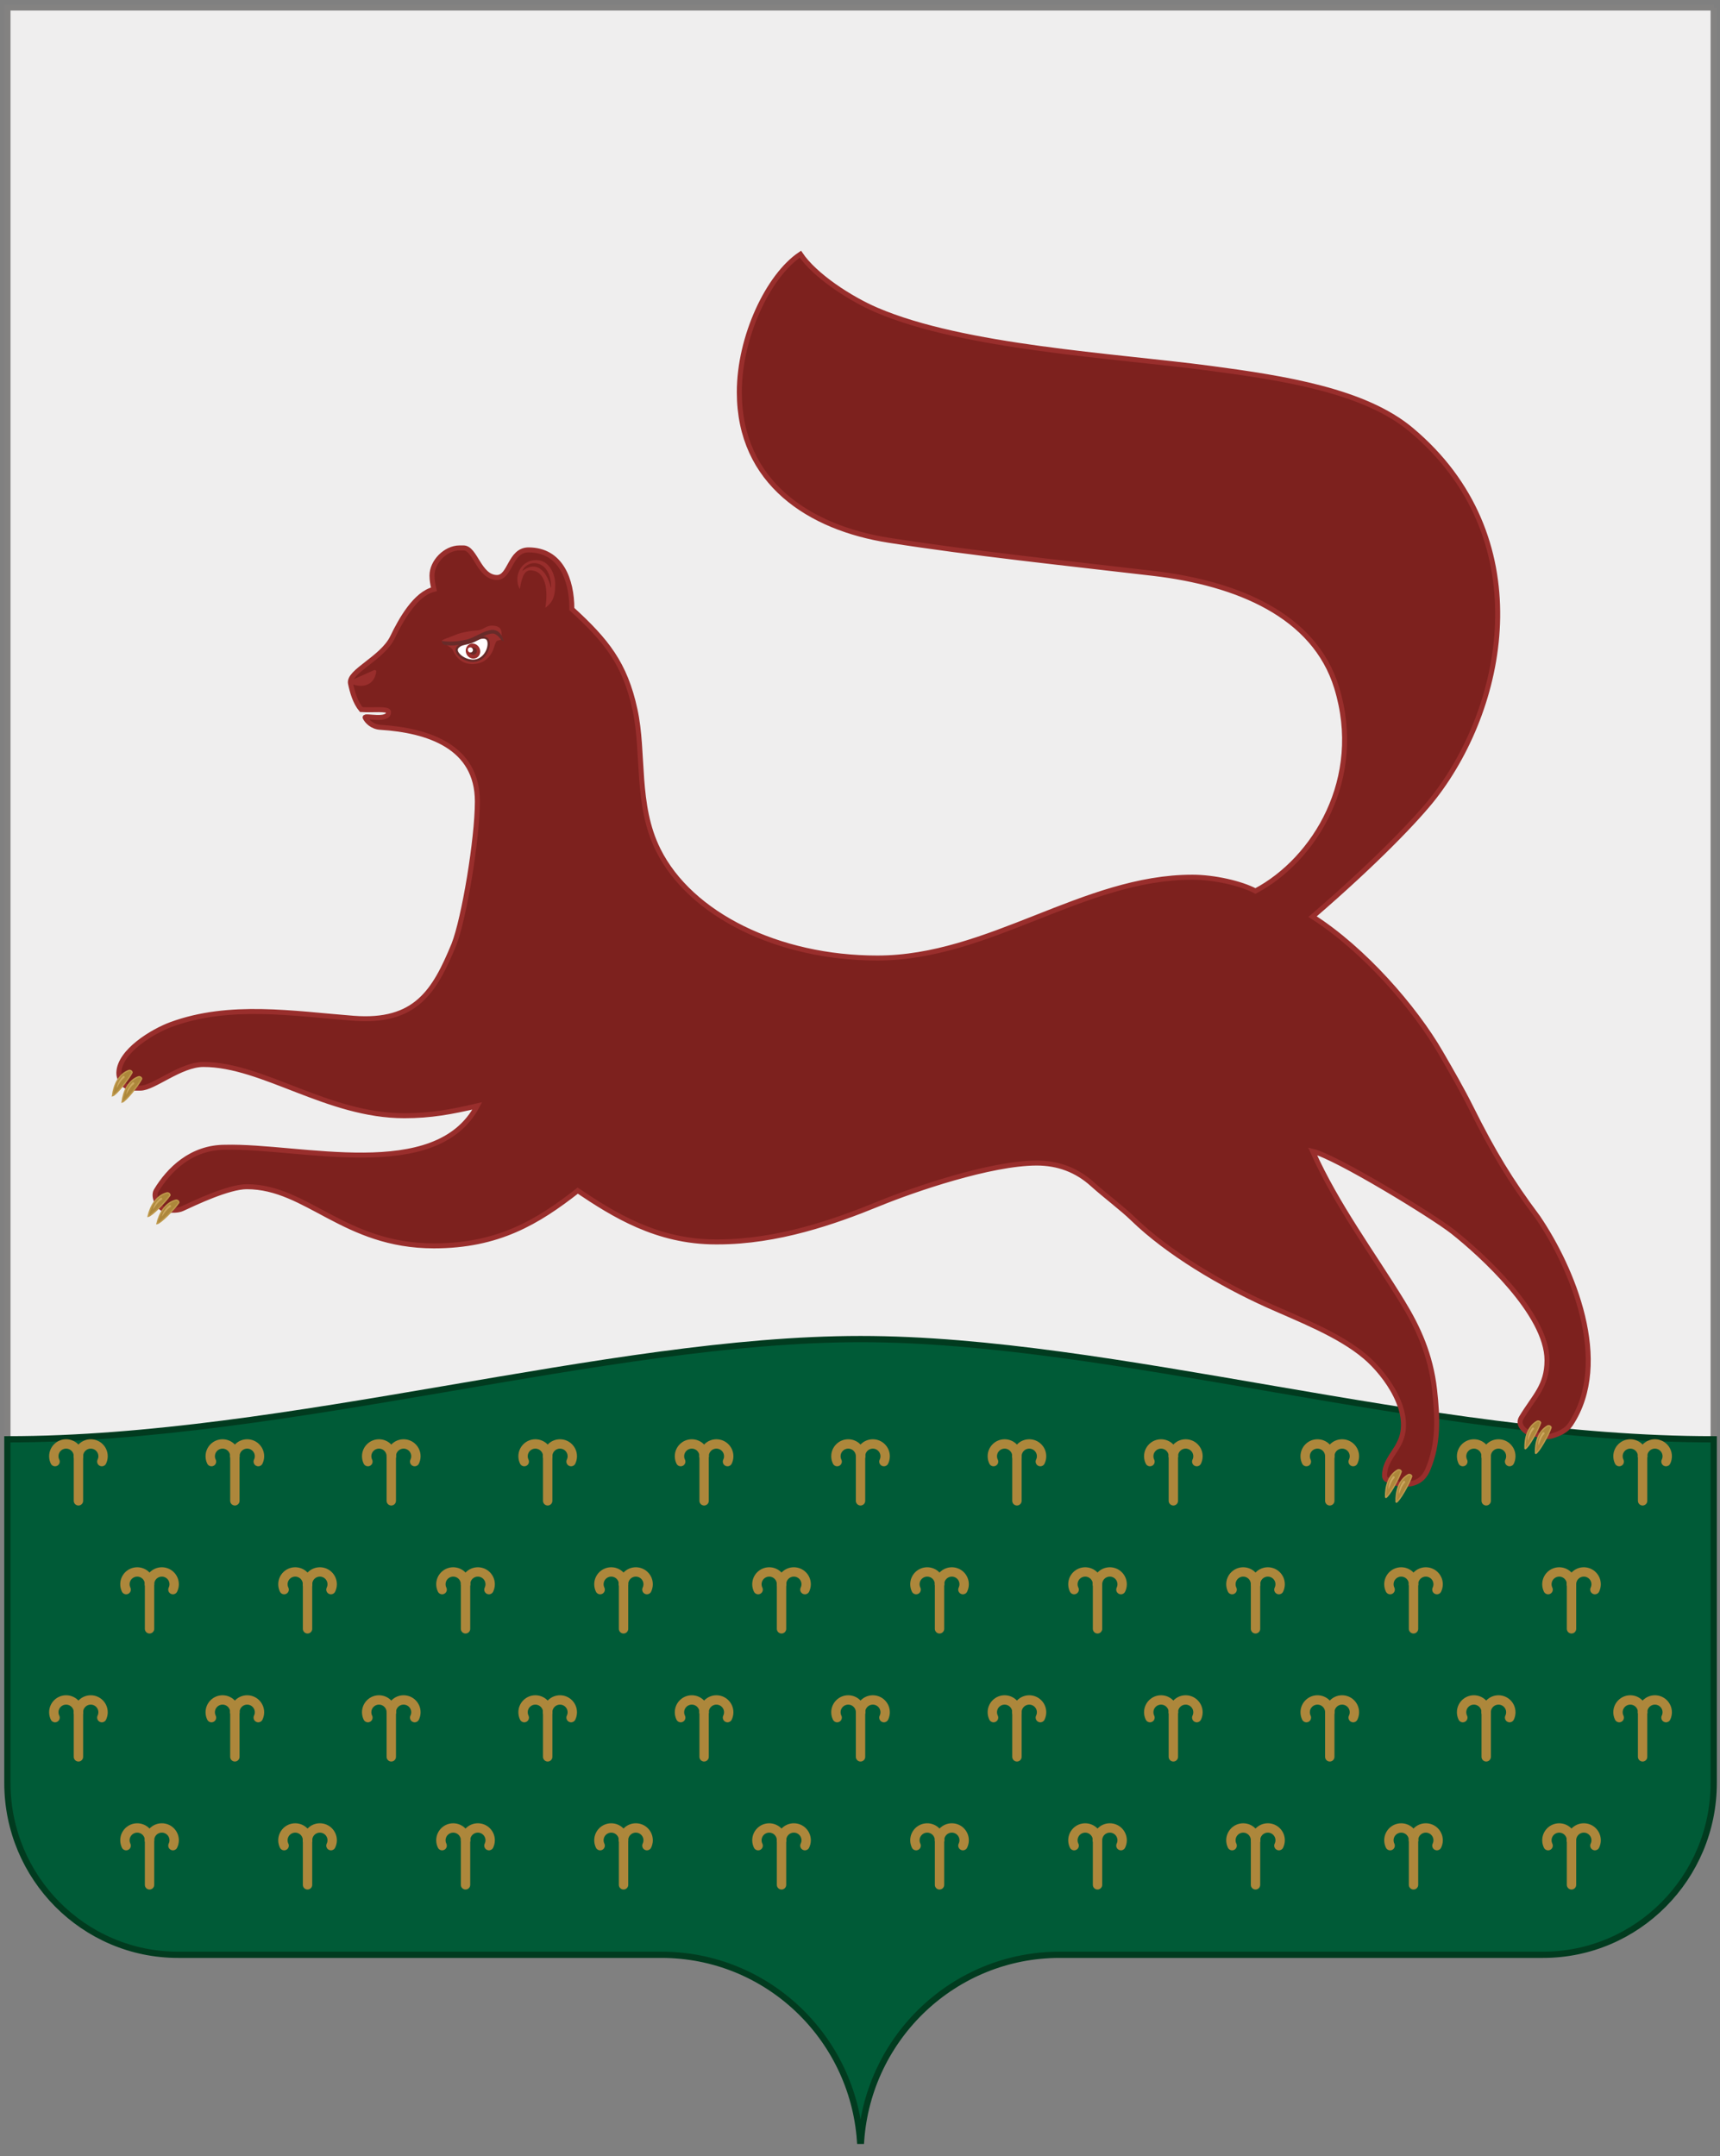 <?xml version="1.0" encoding="UTF-8"?> <!-- Creator: CorelDRAW --> <svg xmlns="http://www.w3.org/2000/svg" xmlns:xlink="http://www.w3.org/1999/xlink" xmlns:dc="http://purl.org/dc/elements/1.1/" xmlns:cc="http://creativecommons.org/ns#" xmlns:rdf="http://www.w3.org/1999/02/22-rdf-syntax-ns#" xmlns:svg="http://www.w3.org/2000/svg" xmlns:sodipodi="http://sodipodi.sourceforge.net/DTD/sodipodi-0.dtd" xmlns:inkscape="http://www.inkscape.org/namespaces/inkscape" xml:space="preserve" width="97.138mm" height="121.742mm" style="shape-rendering:geometricPrecision; text-rendering:geometricPrecision; image-rendering:optimizeQuality; fill-rule:evenodd; clip-rule:evenodd" viewBox="0 0 97.138 121.742" sodipodi:version="0.32" sodipodi:docbase="C:\Documents and Settings\Josh Baumgartner\My Documents\My Pictures\Symbols" inkscape:output_extension="org.inkscape.output.svg.inkscape" inkscape:version="0.48+devel r9718" sodipodi:docname="Coat of Arms of Edward IV of England (1461-1483).svg" inkscape:export-filename="/Users/Soda/Desktop/UK of the GB and NI.png" inkscape:export-xdpi="143.23364" inkscape:export-ydpi="143.23364"><rect x="0" y="0" width="97.138" height="121.742" fill="#808080" stroke="none"/> <defs> <style type="text/css"> <![CDATA[ .str5 {stroke:#BF994C;stroke-width:0.076} .str4 {stroke:#992E2C;stroke-width:0.176;stroke-linecap:round;stroke-linejoin:round} .str3 {stroke:#992E2C;stroke-width:0.282} .str0 {stroke:#838281;stroke-width:0.353} .str1 {stroke:#013B1F;stroke-width:0.353} .str2 {stroke:#AD873B;stroke-width:0.529;stroke-linecap:round;stroke-linejoin:round} .fil2 {fill:none} .fil3 {fill:#AD873B} .fil8 {fill:#CCA75E} .fil6 {fill:white} .fil1 {fill:#005B37} .fil7 {fill:#682B29} .fil4 {fill:#7D211E} .fil5 {fill:#992E2C} .fil0 {fill:#EFEEEE} ]]> </style> </defs> <g id="Layer_x0020_1">  <path class="fil0 str0" d="M96.783 0.419l0 100.252c0,5.351 -4.322,9.702 -9.636,9.702l-27.304 0c-5.938,0 -10.801,4.634 -11.214,10.506l-0.057 0c-0.414,-5.872 -5.277,-10.506 -11.214,-10.506l-27.304 0c-5.315,0 -9.637,-4.351 -9.637,-9.702l0 -100.252 96.368 0z"></path> <path class="fil1 str1" d="M48.599 75.608c14.323,0 31.989,5.659 48.184,5.659l0 19.404c0,5.351 -4.322,9.702 -9.636,9.702l-27.304 0c-5.938,0 -10.801,4.634 -11.214,10.506l-0.057 0c-0.414,-5.872 -5.277,-10.506 -11.215,-10.506l-27.304 0c-5.315,0 -9.636,-4.351 -9.636,-9.702l0 -19.404c15.806,0 33.861,-5.659 48.184,-5.659z"></path> <g id="_129430344"> <path id="_132058496" class="fil2 str2" d="M9.766 89.754c0.044,-0.092 0.07,-0.195 0.07,-0.303 0,-0.384 -0.311,-0.695 -0.696,-0.695 -0.384,0 -0.695,0.311 -0.695,0.695"></path> <polygon id="_130237632" class="fil3 str2" points="8.445,89.451 8.445,91.105 8.445,91.968 "></polygon> <path id="_128738608" class="fil2 str2" d="M8.445 89.451c0,-0.384 -0.311,-0.695 -0.695,-0.695 -0.384,0 -0.695,0.311 -0.695,0.695 0,0.108 0.025,0.211 0.069,0.303"></path> <path id="_112166592" class="fil2 str2" d="M18.69 89.754c0.044,-0.092 0.07,-0.195 0.07,-0.303 0,-0.384 -0.311,-0.695 -0.695,-0.695 -0.384,0 -0.696,0.311 -0.696,0.695"></path> <polygon id="_131629408" class="fil3 str2" points="17.368,89.451 17.368,91.105 17.368,91.968 "></polygon> <path id="_131644640" class="fil2 str2" d="M17.368 89.451c0,-0.384 -0.311,-0.695 -0.695,-0.695 -0.384,0 -0.695,0.311 -0.695,0.695 0,0.108 0.025,0.211 0.069,0.303"></path> <path id="_113595912" class="fil2 str2" d="M27.613 89.754c0.044,-0.092 0.069,-0.195 0.069,-0.303 0,-0.384 -0.311,-0.695 -0.695,-0.695 -0.384,0 -0.695,0.311 -0.695,0.695"></path> <polygon id="_128948448" class="fil3 str2" points="26.291,89.451 26.291,91.105 26.291,91.968 "></polygon> <path id="_112783336" class="fil2 str2" d="M26.291 89.451c0,-0.384 -0.311,-0.695 -0.696,-0.695 -0.384,0 -0.695,0.311 -0.695,0.695 0,0.108 0.025,0.211 0.07,0.303"></path> <path id="_112125904" class="fil2 str2" d="M36.535 89.754c0.044,-0.092 0.069,-0.195 0.069,-0.303 0,-0.384 -0.311,-0.695 -0.695,-0.695 -0.384,0 -0.695,0.311 -0.695,0.695"></path> <polygon id="_113596680" class="fil3 str2" points="35.215,89.451 35.215,91.105 35.215,91.968 "></polygon> <path id="_120125608" class="fil2 str2" d="M35.215 89.451c0,-0.384 -0.311,-0.695 -0.695,-0.695 -0.384,0 -0.696,0.311 -0.696,0.695 0,0.108 0.025,0.211 0.07,0.303"></path> <path id="_113593848" class="fil2 str2" d="M45.458 89.754c0.044,-0.092 0.07,-0.195 0.07,-0.303 0,-0.384 -0.311,-0.695 -0.695,-0.695 -0.384,0 -0.695,0.311 -0.695,0.695"></path> <polygon id="_112861136" class="fil3 str2" points="44.137,89.451 44.137,91.105 44.137,91.968 "></polygon> <path id="_132057896" class="fil2 str2" d="M44.137 89.451c0,-0.384 -0.311,-0.695 -0.695,-0.695 -0.384,0 -0.695,0.311 -0.695,0.695 0,0.108 0.025,0.211 0.07,0.303"></path> <path id="_131566848" class="fil2 str2" d="M54.381 89.754c0.044,-0.092 0.07,-0.195 0.07,-0.303 0,-0.384 -0.311,-0.695 -0.695,-0.695 -0.384,0 -0.695,0.311 -0.695,0.695"></path> <polygon id="_132142600" class="fil3 str2" points="53.06,89.451 53.06,91.105 53.06,91.968 "></polygon> <path id="_131328088" class="fil2 str2" d="M53.06 89.451c0,-0.384 -0.311,-0.695 -0.695,-0.695 -0.384,0 -0.695,0.311 -0.695,0.695 0,0.108 0.025,0.211 0.069,0.303"></path> <path id="_130361808" class="fil2 str2" d="M63.304 89.754c0.044,-0.092 0.069,-0.195 0.069,-0.303 0,-0.384 -0.311,-0.695 -0.695,-0.695 -0.384,0 -0.695,0.311 -0.695,0.695"></path> <polygon id="_112801616" class="fil3 str2" points="61.983,89.451 61.983,91.105 61.983,91.968 "></polygon> <path id="_131012248" class="fil2 str2" d="M61.983 89.451c0,-0.384 -0.311,-0.695 -0.695,-0.695 -0.384,0 -0.695,0.311 -0.695,0.695 0,0.108 0.025,0.211 0.07,0.303"></path> <path id="_131925936" class="fil2 str2" d="M72.227 89.754c0.044,-0.092 0.07,-0.195 0.07,-0.303 0,-0.384 -0.311,-0.695 -0.695,-0.695 -0.384,0 -0.695,0.311 -0.695,0.695"></path> <polygon id="_132214800" class="fil3 str2" points="70.906,89.451 70.906,91.105 70.906,91.968 "></polygon> <path id="_111989696" class="fil2 str2" d="M70.906 89.451c0,-0.384 -0.311,-0.695 -0.695,-0.695 -0.384,0 -0.695,0.311 -0.695,0.695 0,0.108 0.025,0.211 0.069,0.303"></path> <path id="_132005864" class="fil2 str2" d="M81.15 89.754c0.044,-0.092 0.069,-0.195 0.069,-0.303 0,-0.384 -0.311,-0.695 -0.695,-0.695 -0.384,0 -0.695,0.311 -0.695,0.695"></path> <polygon id="_131557864" class="fil3 str2" points="79.829,89.451 79.829,91.105 79.829,91.968 "></polygon> <path id="_41131992" class="fil2 str2" d="M79.829 89.451c0,-0.384 -0.311,-0.695 -0.695,-0.695 -0.384,0 -0.695,0.311 -0.695,0.695 0,0.108 0.025,0.211 0.07,0.303"></path> <path id="_39992680" class="fil2 str2" d="M90.073 89.754c0.044,-0.092 0.069,-0.195 0.069,-0.303 0,-0.384 -0.311,-0.695 -0.695,-0.695 -0.384,0 -0.695,0.311 -0.695,0.695"></path> <polygon id="_112603696" class="fil3 str2" points="88.752,89.451 88.752,91.105 88.752,91.968 "></polygon> <path id="_128847832" class="fil2 str2" d="M88.752 89.451c0,-0.384 -0.311,-0.695 -0.695,-0.695 -0.384,0 -0.695,0.311 -0.695,0.695 0,0.108 0.025,0.211 0.069,0.303"></path> <path id="_41313896" class="fil2 str2" d="M9.766 104.209c0.044,-0.092 0.07,-0.194 0.07,-0.303 0,-0.384 -0.311,-0.695 -0.696,-0.695 -0.384,0 -0.695,0.311 -0.695,0.695"></path> <polygon id="_130179624" class="fil3 str2" points="8.445,103.907 8.445,105.56 8.445,106.423 "></polygon> <path id="_41401768" class="fil2 str2" d="M8.445 103.907c0,-0.384 -0.311,-0.695 -0.695,-0.695 -0.384,0 -0.695,0.311 -0.695,0.695 0,0.108 0.025,0.211 0.069,0.303"></path> <path id="_132161336" class="fil2 str2" d="M18.69 104.209c0.044,-0.092 0.07,-0.194 0.07,-0.303 0,-0.384 -0.311,-0.695 -0.695,-0.695 -0.384,0 -0.696,0.311 -0.696,0.695"></path> <polygon id="_112957104" class="fil3 str2" points="17.368,103.907 17.368,105.56 17.368,106.423 "></polygon> <path id="_125773272" class="fil2 str2" d="M17.368 103.907c0,-0.384 -0.311,-0.695 -0.695,-0.695 -0.384,0 -0.695,0.311 -0.695,0.695 0,0.108 0.025,0.211 0.069,0.303"></path> <path id="_131176560" class="fil2 str2" d="M27.613 104.209c0.044,-0.092 0.069,-0.194 0.069,-0.303 0,-0.384 -0.311,-0.695 -0.695,-0.695 -0.384,0 -0.695,0.311 -0.695,0.695"></path> <polygon id="_112938912" class="fil3 str2" points="26.291,103.907 26.291,105.56 26.291,106.423 "></polygon> <path id="_120539784" class="fil2 str2" d="M26.291 103.907c0,-0.384 -0.311,-0.695 -0.696,-0.695 -0.384,0 -0.695,0.311 -0.695,0.695 0,0.108 0.025,0.211 0.07,0.303"></path> <path id="_129374232" class="fil2 str2" d="M36.535 104.209c0.044,-0.092 0.069,-0.194 0.069,-0.303 0,-0.384 -0.311,-0.695 -0.695,-0.695 -0.384,0 -0.695,0.311 -0.695,0.695"></path> <polygon id="_111743984" class="fil3 str2" points="35.215,103.907 35.215,105.56 35.215,106.423 "></polygon> <path id="_131125224" class="fil2 str2" d="M35.215 103.907c0,-0.384 -0.311,-0.695 -0.695,-0.695 -0.384,0 -0.696,0.311 -0.696,0.695 0,0.108 0.025,0.211 0.07,0.303"></path> <path id="_41288896" class="fil2 str2" d="M45.458 104.209c0.044,-0.092 0.07,-0.194 0.07,-0.303 0,-0.384 -0.311,-0.695 -0.695,-0.695 -0.384,0 -0.695,0.311 -0.695,0.695"></path> <polygon id="_129669512" class="fil3 str2" points="44.137,103.907 44.137,105.56 44.137,106.423 "></polygon> <path id="_131998872" class="fil2 str2" d="M44.137 103.907c0,-0.384 -0.311,-0.695 -0.695,-0.695 -0.384,0 -0.695,0.311 -0.695,0.695 0,0.108 0.025,0.211 0.07,0.303"></path> <path id="_40354920" class="fil2 str2" d="M54.381 104.209c0.044,-0.092 0.07,-0.194 0.07,-0.303 0,-0.384 -0.311,-0.695 -0.695,-0.695 -0.384,0 -0.695,0.311 -0.695,0.695"></path> <polygon id="_112224136" class="fil3 str2" points="53.06,103.907 53.06,105.56 53.06,106.423 "></polygon> <path id="_131702656" class="fil2 str2" d="M53.06 103.907c0,-0.384 -0.311,-0.695 -0.695,-0.695 -0.384,0 -0.695,0.311 -0.695,0.695 0,0.108 0.025,0.211 0.069,0.303"></path> <path id="_112780120" class="fil2 str2" d="M63.304 104.209c0.044,-0.092 0.069,-0.194 0.069,-0.303 0,-0.384 -0.311,-0.695 -0.695,-0.695 -0.384,0 -0.695,0.311 -0.695,0.695"></path> <polygon id="_132203784" class="fil3 str2" points="61.983,103.907 61.983,105.56 61.983,106.423 "></polygon> <path id="_112926624" class="fil2 str2" d="M61.983 103.907c0,-0.384 -0.311,-0.695 -0.695,-0.695 -0.384,0 -0.695,0.311 -0.695,0.695 0,0.108 0.025,0.211 0.07,0.303"></path> <path id="_130485272" class="fil2 str2" d="M72.227 104.209c0.044,-0.092 0.07,-0.194 0.07,-0.303 0,-0.384 -0.311,-0.695 -0.695,-0.695 -0.384,0 -0.695,0.311 -0.695,0.695"></path> <polygon id="_131012816" class="fil3 str2" points="70.906,103.907 70.906,105.56 70.906,106.423 "></polygon> <path id="_112501480" class="fil2 str2" d="M70.906 103.907c0,-0.384 -0.311,-0.695 -0.695,-0.695 -0.384,0 -0.695,0.311 -0.695,0.695 0,0.108 0.025,0.211 0.069,0.303"></path> <path id="_129542288" class="fil2 str2" d="M81.15 104.209c0.044,-0.092 0.069,-0.194 0.069,-0.303 0,-0.384 -0.311,-0.695 -0.695,-0.695 -0.384,0 -0.695,0.311 -0.695,0.695"></path> <polygon id="_132230896" class="fil3 str2" points="79.829,103.907 79.829,105.56 79.829,106.423 "></polygon> <path id="_130181664" class="fil2 str2" d="M79.829 103.907c0,-0.384 -0.311,-0.695 -0.695,-0.695 -0.384,0 -0.695,0.311 -0.695,0.695 0,0.108 0.025,0.211 0.07,0.303"></path> <path id="_128932568" class="fil2 str2" d="M90.073 104.209c0.044,-0.092 0.069,-0.194 0.069,-0.303 0,-0.384 -0.311,-0.695 -0.695,-0.695 -0.384,0 -0.695,0.311 -0.695,0.695"></path> <polygon id="_113267048" class="fil3 str2" points="88.752,103.907 88.752,105.56 88.752,106.423 "></polygon> <path id="_129072984" class="fil2 str2" d="M88.752 103.907c0,-0.384 -0.311,-0.695 -0.695,-0.695 -0.384,0 -0.695,0.311 -0.695,0.695 0,0.108 0.025,0.211 0.069,0.303"></path> <path id="_112181608" class="fil2 str2" d="M5.751 82.527c0.044,-0.092 0.069,-0.195 0.069,-0.303 0,-0.384 -0.311,-0.695 -0.695,-0.695 -0.384,0 -0.695,0.311 -0.695,0.695"></path> <polygon id="_130527592" class="fil3 str2" points="4.43,82.224 4.43,83.878 4.43,84.74 "></polygon> <path id="_131097320" class="fil2 str2" d="M4.43 82.224c0,-0.384 -0.311,-0.695 -0.696,-0.695 -0.384,0 -0.695,0.311 -0.695,0.695 0,0.108 0.025,0.211 0.07,0.303"></path> <path id="_129215080" class="fil2 str2" d="M14.585 82.527c0.044,-0.092 0.07,-0.195 0.07,-0.303 0,-0.384 -0.311,-0.695 -0.695,-0.695 -0.384,0 -0.695,0.311 -0.695,0.695"></path> <polygon id="_113453352" class="fil3 str2" points="13.264,82.224 13.264,83.878 13.264,84.74 "></polygon> <path id="_129245976" class="fil2 str2" d="M13.264 82.224c0,-0.384 -0.311,-0.695 -0.695,-0.695 -0.384,0 -0.696,0.311 -0.696,0.695 0,0.108 0.025,0.211 0.07,0.303"></path> <path id="_131607032" class="fil2 str2" d="M23.419 82.527c0.044,-0.092 0.07,-0.195 0.07,-0.303 0,-0.384 -0.311,-0.695 -0.695,-0.695 -0.384,0 -0.695,0.311 -0.695,0.695"></path> <polygon id="_111966376" class="fil3 str2" points="22.098,82.224 22.098,83.878 22.098,84.74 "></polygon> <path id="_131076016" class="fil2 str2" d="M22.098 82.224c0,-0.384 -0.311,-0.695 -0.695,-0.695 -0.384,0 -0.695,0.311 -0.695,0.695 0,0.108 0.025,0.211 0.069,0.303"></path> <path id="_41267056" class="fil2 str2" d="M32.252 82.527c0.044,-0.092 0.069,-0.195 0.069,-0.303 0,-0.384 -0.311,-0.695 -0.695,-0.695 -0.384,0 -0.695,0.311 -0.695,0.695"></path> <polygon id="_130907152" class="fil3 str2" points="30.931,82.224 30.931,83.878 30.931,84.74 "></polygon> <path id="_121005792" class="fil2 str2" d="M30.931 82.224c0,-0.384 -0.311,-0.695 -0.696,-0.695 -0.384,0 -0.695,0.311 -0.695,0.695 0,0.108 0.025,0.211 0.069,0.303"></path> <path id="_112085632" class="fil2 str2" d="M41.086 82.527c0.044,-0.092 0.069,-0.195 0.069,-0.303 0,-0.384 -0.311,-0.695 -0.695,-0.695 -0.384,0 -0.695,0.311 -0.695,0.695"></path> <polygon id="_129611576" class="fil3 str2" points="39.765,82.224 39.765,83.878 39.765,84.74 "></polygon> <path id="_128118192" class="fil2 str2" d="M39.765 82.224c0,-0.384 -0.311,-0.695 -0.695,-0.695 -0.384,0 -0.696,0.311 -0.696,0.695 0,0.108 0.025,0.211 0.07,0.303"></path> <path id="_130392368" class="fil2 str2" d="M49.92 82.527c0.044,-0.092 0.069,-0.195 0.069,-0.303 0,-0.384 -0.311,-0.695 -0.695,-0.695 -0.384,0 -0.695,0.311 -0.695,0.695"></path> <polygon id="_129561464" class="fil3 str2" points="48.599,82.224 48.599,83.878 48.599,84.74 "></polygon> <path id="_40188128" class="fil2 str2" d="M48.599 82.224c0,-0.384 -0.311,-0.695 -0.695,-0.695 -0.384,0 -0.695,0.311 -0.695,0.695 0,0.108 0.025,0.211 0.07,0.303"></path> <path id="_131302432" class="fil2 str2" d="M58.753 82.527c0.044,-0.092 0.07,-0.195 0.07,-0.303 0,-0.384 -0.311,-0.695 -0.695,-0.695 -0.384,0 -0.695,0.311 -0.695,0.695"></path> <polygon id="_41857120" class="fil3 str2" points="57.432,82.224 57.432,83.878 57.432,84.74 "></polygon> <path id="_112978800" class="fil2 str2" d="M57.432 82.224c0,-0.384 -0.311,-0.695 -0.695,-0.695 -0.384,0 -0.695,0.311 -0.695,0.695 0,0.108 0.025,0.211 0.07,0.303"></path> <path id="_41130544" class="fil2 str2" d="M67.587 82.527c0.044,-0.092 0.069,-0.195 0.069,-0.303 0,-0.384 -0.311,-0.695 -0.695,-0.695 -0.384,0 -0.695,0.311 -0.695,0.695"></path> <polygon id="_40319888" class="fil3 str2" points="66.266,82.224 66.266,83.878 66.266,84.74 "></polygon> <path id="_120102672" class="fil2 str2" d="M66.266 82.224c0,-0.384 -0.311,-0.695 -0.695,-0.695 -0.384,0 -0.695,0.311 -0.695,0.695 0,0.108 0.025,0.211 0.07,0.303"></path> <path id="_120538544" class="fil2 str2" d="M76.421 82.527c0.044,-0.092 0.07,-0.195 0.07,-0.303 0,-0.384 -0.311,-0.695 -0.695,-0.695 -0.384,0 -0.695,0.311 -0.695,0.695"></path> <polygon id="_113584744" class="fil3 str2" points="75.1,82.224 75.1,83.878 75.1,84.74 "></polygon> <path id="_118892616" class="fil2 str2" d="M75.1 82.224c0,-0.384 -0.311,-0.695 -0.695,-0.695 -0.384,0 -0.695,0.311 -0.695,0.695 0,0.108 0.025,0.211 0.069,0.303"></path> <path id="_41113624" class="fil2 str2" d="M85.255 82.527c0.044,-0.092 0.069,-0.195 0.069,-0.303 0,-0.384 -0.311,-0.695 -0.695,-0.695 -0.384,0 -0.696,0.311 -0.696,0.695"></path> <polygon id="_130242840" class="fil3 str2" points="83.934,82.224 83.934,83.878 83.934,84.74 "></polygon> <path id="_129136200" class="fil2 str2" d="M83.934 82.224c0,-0.384 -0.311,-0.695 -0.695,-0.695 -0.384,0 -0.695,0.311 -0.695,0.695 0,0.108 0.025,0.211 0.069,0.303"></path> <path id="_129566360" class="fil2 str2" d="M94.088 82.527c0.044,-0.092 0.069,-0.195 0.069,-0.303 0,-0.384 -0.311,-0.695 -0.695,-0.695 -0.384,0 -0.695,0.311 -0.695,0.695"></path> <polygon id="_40298792" class="fil3 str2" points="92.767,82.224 92.767,83.878 92.767,84.74 "></polygon> <path id="_119586160" class="fil2 str2" d="M92.767 82.224c0,-0.384 -0.311,-0.695 -0.695,-0.695 -0.384,0 -0.695,0.311 -0.695,0.695 0,0.108 0.025,0.211 0.07,0.303"></path> <path id="_113591176" class="fil2 str2" d="M5.751 96.982c0.044,-0.092 0.069,-0.195 0.069,-0.303 0,-0.384 -0.311,-0.695 -0.695,-0.695 -0.384,0 -0.695,0.311 -0.695,0.695"></path> <polygon id="_130362016" class="fil3 str2" points="4.43,96.679 4.43,98.333 4.43,99.196 "></polygon> <path id="_40127088" class="fil2 str2" d="M4.43 96.679c0,-0.384 -0.311,-0.695 -0.696,-0.695 -0.384,0 -0.695,0.311 -0.695,0.695 0,0.108 0.025,0.211 0.07,0.303"></path> <path id="_130393864" class="fil2 str2" d="M14.585 96.982c0.044,-0.092 0.07,-0.195 0.07,-0.303 0,-0.384 -0.311,-0.695 -0.695,-0.695 -0.384,0 -0.695,0.311 -0.695,0.695"></path> <polygon id="_128051128" class="fil3 str2" points="13.264,96.679 13.264,98.333 13.264,99.196 "></polygon> <path id="_129281696" class="fil2 str2" d="M13.264 96.679c0,-0.384 -0.311,-0.695 -0.695,-0.695 -0.384,0 -0.696,0.311 -0.696,0.695 0,0.108 0.025,0.211 0.07,0.303"></path> <path id="_130396144" class="fil2 str2" d="M23.419 96.982c0.044,-0.092 0.07,-0.195 0.07,-0.303 0,-0.384 -0.311,-0.695 -0.695,-0.695 -0.384,0 -0.695,0.311 -0.695,0.695"></path> <polygon id="_131558392" class="fil3 str2" points="22.098,96.679 22.098,98.333 22.098,99.196 "></polygon> <path id="_111824112" class="fil2 str2" d="M22.098 96.679c0,-0.384 -0.311,-0.695 -0.695,-0.695 -0.384,0 -0.695,0.311 -0.695,0.695 0,0.108 0.025,0.211 0.069,0.303"></path> <path id="_131481680" class="fil2 str2" d="M32.252 96.982c0.044,-0.092 0.069,-0.195 0.069,-0.303 0,-0.384 -0.311,-0.695 -0.695,-0.695 -0.384,0 -0.695,0.311 -0.695,0.695"></path> <polygon id="_39992976" class="fil3 str2" points="30.931,96.679 30.931,98.333 30.931,99.196 "></polygon> <path id="_129280064" class="fil2 str2" d="M30.931 96.679c0,-0.384 -0.311,-0.695 -0.696,-0.695 -0.384,0 -0.695,0.311 -0.695,0.695 0,0.108 0.025,0.211 0.069,0.303"></path> <path id="_131687000" class="fil2 str2" d="M41.086 96.982c0.044,-0.092 0.069,-0.195 0.069,-0.303 0,-0.384 -0.311,-0.695 -0.695,-0.695 -0.384,0 -0.695,0.311 -0.695,0.695"></path> <polygon id="_130519008" class="fil3 str2" points="39.765,96.679 39.765,98.333 39.765,99.196 "></polygon> <path id="_41289696" class="fil2 str2" d="M39.765 96.679c0,-0.384 -0.311,-0.695 -0.695,-0.695 -0.384,0 -0.696,0.311 -0.696,0.695 0,0.108 0.025,0.211 0.07,0.303"></path> <path id="_113441696" class="fil2 str2" d="M49.92 96.982c0.044,-0.092 0.069,-0.195 0.069,-0.303 0,-0.384 -0.311,-0.695 -0.695,-0.695 -0.384,0 -0.695,0.311 -0.695,0.695"></path> <polygon id="_112652128" class="fil3 str2" points="48.599,96.679 48.599,98.333 48.599,99.196 "></polygon> <path id="_129125696" class="fil2 str2" d="M48.599 96.679c0,-0.384 -0.311,-0.695 -0.695,-0.695 -0.384,0 -0.695,0.311 -0.695,0.695 0,0.108 0.025,0.211 0.07,0.303"></path> <path id="_112765032" class="fil2 str2" d="M58.753 96.982c0.044,-0.092 0.07,-0.195 0.07,-0.303 0,-0.384 -0.311,-0.695 -0.695,-0.695 -0.384,0 -0.695,0.311 -0.695,0.695"></path> <polygon id="_129779792" class="fil3 str2" points="57.432,96.679 57.432,98.333 57.432,99.196 "></polygon> <path id="_129850944" class="fil2 str2" d="M57.432 96.679c0,-0.384 -0.311,-0.695 -0.695,-0.695 -0.384,0 -0.695,0.311 -0.695,0.695 0,0.108 0.025,0.211 0.07,0.303"></path> <path id="_131174384" class="fil2 str2" d="M67.587 96.982c0.044,-0.092 0.069,-0.195 0.069,-0.303 0,-0.384 -0.311,-0.695 -0.695,-0.695 -0.384,0 -0.695,0.311 -0.695,0.695"></path> <polygon id="_128765856" class="fil3 str2" points="66.266,96.679 66.266,98.333 66.266,99.196 "></polygon> <path id="_131476936" class="fil2 str2" d="M66.266 96.679c0,-0.384 -0.311,-0.695 -0.695,-0.695 -0.384,0 -0.695,0.311 -0.695,0.695 0,0.108 0.025,0.211 0.07,0.303"></path> <path id="_131290600" class="fil2 str2" d="M76.421 96.982c0.044,-0.092 0.07,-0.195 0.07,-0.303 0,-0.384 -0.311,-0.695 -0.695,-0.695 -0.384,0 -0.695,0.311 -0.695,0.695"></path> <polygon id="_113269288" class="fil3 str2" points="75.1,96.679 75.1,98.333 75.1,99.196 "></polygon> <path id="_129954520" class="fil2 str2" d="M75.1 96.679c0,-0.384 -0.311,-0.695 -0.695,-0.695 -0.384,0 -0.695,0.311 -0.695,0.695 0,0.108 0.025,0.211 0.069,0.303"></path> <path id="_112599072" class="fil2 str2" d="M85.255 96.982c0.044,-0.092 0.069,-0.195 0.069,-0.303 0,-0.384 -0.311,-0.695 -0.695,-0.695 -0.384,0 -0.696,0.311 -0.696,0.695"></path> <polygon id="_131310840" class="fil3 str2" points="83.934,96.679 83.934,98.333 83.934,99.196 "></polygon> <path id="_131560560" class="fil2 str2" d="M83.934 96.679c0,-0.384 -0.311,-0.695 -0.695,-0.695 -0.384,0 -0.695,0.311 -0.695,0.695 0,0.108 0.025,0.211 0.069,0.303"></path> <path id="_128889824" class="fil2 str2" d="M94.088 96.982c0.044,-0.092 0.069,-0.195 0.069,-0.303 0,-0.384 -0.311,-0.695 -0.695,-0.695 -0.384,0 -0.695,0.311 -0.695,0.695"></path> <polygon id="_131689864" class="fil3 str2" points="92.767,96.679 92.767,98.333 92.767,99.196 "></polygon> <path id="_129705568" class="fil2 str2" d="M92.767 96.679c0,-0.384 -0.311,-0.695 -0.695,-0.695 -0.384,0 -0.695,0.311 -0.695,0.695 0,0.108 0.025,0.211 0.07,0.303"></path> </g> <path class="fil4 str3" d="M79.015 81.506c-0.261,0.501 -0.694,0.956 -0.792,1.512 -0.03,0.169 -0.075,0.457 0.085,0.521l0.481 0.193 0.377 0.098c0.665,-0.023 1.181,-0.153 1.487,-0.894 0.602,-1.458 0.539,-2.885 0.366,-4.455 -0.221,-1.993 -0.941,-3.545 -1.817,-4.972 -1.722,-2.805 -3.723,-5.484 -5.073,-8.506 1.329,0.31 6.812,3.667 7.92,4.543 1.621,1.283 5.319,4.637 5.319,7.257 0,1.456 -0.708,2.017 -1.446,3.24 -0.213,0.353 0.066,0.645 0.329,0.821 0.469,0.07 0.953,0.35 1.407,0.211 0.416,-0.127 0.808,-0.302 1.045,-0.662 2.329,-3.527 0.087,-8.825 -1.845,-11.671 -1.556,-2.078 -2.544,-3.721 -3.755,-6.15 -0.552,-1.107 -1.151,-2.136 -1.741,-3.156 -1.466,-2.533 -4.341,-5.839 -7.233,-7.68 3.591,-3.095 5.94,-5.552 6.896,-6.792 4.096,-5.316 5.832,-14.71 -1.333,-20.704 -2.627,-2.197 -7.146,-2.907 -11.336,-3.463 -5.473,-0.726 -13.889,-1.168 -18.85,-3.292 -1.484,-0.635 -3.49,-1.938 -4.303,-3.153 -1.82,1.219 -3.449,4.661 -3.449,7.792 0,5.13 3.985,7.665 8.443,8.361 4.811,0.752 9.912,1.282 14.931,1.869 4.751,0.556 9.102,2.364 10.358,6.446 1.583,5.146 -1.243,9.719 -4.583,11.488 -0.813,-0.431 -2.331,-0.779 -3.56,-0.779 -6.159,0 -11.479,4.564 -17.801,4.564 -5.569,0 -10.54,-2.432 -12.369,-6.103 -1.276,-2.561 -0.775,-5.451 -1.313,-7.926 -0.565,-2.601 -1.612,-3.888 -3.563,-5.675 0,-1.666 -0.63,-3.34 -2.448,-3.34 -1.057,0 -1.024,1.558 -1.78,1.558 -1.019,0 -1.22,-1.67 -1.891,-1.67l-0.223 0c-0.792,0 -1.558,0.786 -1.558,1.558 0,0.286 0.047,0.502 0.111,0.779 -1.041,0.243 -1.876,1.741 -2.336,2.699 -0.58,1.207 -2.518,1.94 -2.377,2.617 0.102,0.486 0.267,1.067 0.606,1.474 0.692,0.042 1.421,-0.063 1.537,0.111 0.079,0.593 -1.377,0.186 -1.316,0.339 0.096,0.204 0.388,0.522 0.86,0.552 2.714,0.172 5.478,1.094 5.478,4.183 0,2.119 -0.746,6.599 -1.324,8.078 -1.092,2.644 -2.151,4.439 -5.674,4.167 -3.4,-0.263 -6.989,-0.86 -10.287,0.347 -1.055,0.386 -2.918,1.512 -2.962,2.714 -0.008,0.224 0.072,0.427 0.211,0.603 0.248,0.314 0.631,0.281 1.007,0.281 0.757,0 2.252,-1.336 3.56,-1.336 3.354,0 6.992,2.894 11.348,2.894 1.491,0 2.66,-0.217 4.116,-0.557 -2.33,4.405 -10.001,2.229 -14.241,2.338 -1.91,0 -3.177,1.262 -3.894,2.449 -0.22,0.365 0.186,1.097 0.609,1.103 0.279,0.003 0.61,0.032 0.864,-0.085 0.687,-0.316 2.612,-1.24 3.645,-1.24 3.392,0 5.483,3.34 10.569,3.34 3.638,0 5.861,-1.351 8.122,-3.117 2.007,1.345 4.456,2.894 7.788,2.894l0.111 0c3.393,0 6.62,-1.139 9.089,-2.149 1.997,-0.817 6.333,-2.304 8.934,-2.304 1.199,0 2.252,0.388 3.145,1.195 0.714,0.645 1.676,1.359 2.281,1.948 1.996,1.94 5.018,3.712 7.592,4.872 1.774,0.799 4.044,1.658 5.534,2.923 1.193,1.013 2.782,3.225 1.91,4.896z"></path> <path class="fil5 str4" d="M21.163 37.918c-0.116,0.754 -0.769,0.843 -1.334,0.593l1.334 -0.593z"></path> <path class="fil5" d="M30.449 31.639c0.565,0.083 0.906,0.767 0.906,1.336 0,0.538 -0.062,1.005 -0.556,1.336 0.169,-1.006 0.016,-2.086 -0.837,-2.11 -0.427,-0.012 -0.519,0.62 -0.609,1.06 -0.402,-0.758 0.123,-1.765 1.097,-1.622z"></path> <path class="fil4" d="M29.507 32.234c0.907,-0.675 1.427,0.193 1.616,0.981 0.026,-0.705 -0.271,-1.378 -0.917,-1.421 -0.301,-0.02 -0.641,0.201 -0.699,0.44z"></path> <g id="g6659"> <g id="g6663"> </g> </g> <g id="g11618-9-0-2"> </g> <g id="g6659_0"> <g id="g6663_1"> </g> </g> <g id="g11618-9-0-2_2"> </g> <g id="g6659_3"> <g id="g6663_4"> </g> </g> <g id="g11618-9-0-2_5"> </g> <g id="g6659_6"> <g id="g6663_7"> </g> </g> <g id="g11618-9-0-2_8"> </g> <g id="_112670800"> <path id="path15848" class="fil5" d="M28.328 36.031c0,0 0.035,-0.397 -0.078,-0.539 -0.097,-0.122 -0.28,-0.164 -0.435,-0.168 -0.397,-0.01 -0.506,0.259 -0.895,0.274 -0.332,0.013 -0.864,0.123 -1.063,0.195 -0.713,0.297 -0.956,0.316 -0.905,0.449 0.028,0.075 0.42,0.21 0.601,0.425 0.32,0.812 1.029,0.965 1.653,0.722 0.233,-0.091 0.448,-0.304 0.593,-0.581 0.093,-0.177 0.132,-0.408 0.213,-0.558 0.088,-0.162 0.287,-0.031 0.316,-0.22l0 0z" sodipodi:nodetypes="cssscscsssc"></path> <path id="path4096-5-3-7-2-7-2-7-9-4-7" class="fil6" d="M25.811 36.796c0.114,0.297 0.694,0.639 1.18,0.466 0.486,-0.173 0.694,-0.795 0.58,-1.092 -0.114,-0.297 -0.489,-0.088 -0.975,0.085 -0.486,0.173 -0.898,0.244 -0.784,0.541l0 0z" sodipodi:nodetypes="csssc"></path> <path id="path4096-7-5-4-8-9-0-39-7-9-8-8" class="fil7" d="M27.201 35.941c0.093,-0.011 0.18,-0.01 0.256,0.022 0.076,0.032 0.138,0.099 0.172,0.187 0.068,0.176 0.035,0.415 -0.069,0.641 -0.104,0.226 -0.285,0.437 -0.547,0.53 -0.262,0.093 -0.546,0.049 -0.778,-0.057 -0.232,-0.106 -0.417,-0.273 -0.485,-0.449 -0.034,-0.088 -0.029,-0.173 0.006,-0.246 0.036,-0.072 0.096,-0.127 0.174,-0.177 0.155,-0.1 0.424,-0.118 0.667,-0.204 0.243,-0.086 0.417,-0.226 0.603,-0.247l0 0zm0.021 0.123c-0.161,0.018 -0.336,0.16 -0.579,0.246 -0.243,0.086 -0.504,0.102 -0.639,0.189 -0.067,0.043 -0.113,0.088 -0.134,0.131 -0.021,0.043 -0.024,0.085 -0.001,0.145 0.047,0.121 0.207,0.275 0.415,0.37 0.208,0.096 0.457,0.135 0.681,0.055 0.224,-0.08 0.389,-0.267 0.482,-0.469 0.093,-0.203 0.11,-0.419 0.064,-0.54 -0.023,-0.06 -0.053,-0.09 -0.098,-0.109 -0.045,-0.019 -0.11,-0.026 -0.19,-0.017l0 0z" sodipodi:nodetypes="csssssssssccsssssssssc"></path> <path id="path4125-29-0-8-1-6-1-2-6-5-8" class="fil5" d="M26.318 36.854c0.062,0.23 0.289,0.375 0.506,0.324 0.217,-0.051 0.343,-0.279 0.281,-0.509 -0.062,-0.23 -0.289,-0.375 -0.506,-0.324 -0.217,0.051 -0.343,0.279 -0.281,0.509z" sodipodi:ry="3.1164353" sodipodi:rx="2.984755" sodipodi:cy="314.30814" sodipodi:cx="725.11987" sodipodi:type="arc"></path> <path id="path4149-3-8-9-1-3-2-42-1-0-7-7" class="fil7" d="M26.663 36.56c0.107,-0.025 0.226,0.031 0.258,0.151 0.032,0.119 -0.044,0.222 -0.151,0.247 -0.107,0.025 -0.219,-0.029 -0.252,-0.152 -0.033,-0.123 0.038,-0.22 0.145,-0.245z" inkscape:original="M 725.125 311.1875 C 723.47657 311.1875 722.125 312.59134 722.125 314.3125 C 722.125 316.03366 723.47657 317.4375 725.125 317.4375 C 726.77343 317.4375 728.09375 316.03366 728.09375 314.3125 C 728.09375 312.59134 726.77343 311.1875 725.125 311.1875 z " inkscape:radius="-1.9251236" sodipodi:type="inkscape:offset"></path> <path id="path4149-2-3-5-7-5-7-3-3-9-7" class="fil6" d="M26.525 36.554c0.073,-0.017 0.155,0.024 0.179,0.109 0.023,0.085 -0.029,0.158 -0.102,0.175 -0.073,0.017 -0.151,-0.022 -0.174,-0.11 -0.024,-0.088 0.024,-0.157 0.098,-0.174l0 0z" inkscape:original="M 725.125 311.1875 C 723.47657 311.1875 722.125 312.59134 722.125 314.3125 C 722.125 316.03366 723.47657 317.4375 725.125 317.4375 C 726.77343 317.4375 728.09375 316.03366 728.09375 314.3125 C 728.09375 312.59134 726.77343 311.1875 725.125 311.1875 z " inkscape:radius="-1.9251236" sodipodi:type="inkscape:offset"></path> <path id="path3477-9-0-3-9-4-7-5-4-1-0-2-7" class="fil7" d="M25.188 36.423c-0.198,-0.033 -0.21,-0.109 -0.21,-0.109l-0.037 -0.136 0.136 0.027 0 0 0 0c0,0 0.524,0.088 1.296,-0.096 0.339,-0.081 0.743,-0.359 1.124,-0.484 0.19,-0.062 0.391,-0.09 0.568,-0.001 0.176,0.089 0.302,0.278 0.384,0.58 -0.157,-0.005 -0.223,-0.264 -0.485,-0.4 -0.1,-0.052 -0.23,-0.04 -0.394,0.014 -0.327,0.107 -0.736,0.392 -1.143,0.489 -0.732,0.174 -1.041,0.149 -1.239,0.117l0 -0z" sodipodi:nodetypes="ccccccssscsssc"></path> </g> <g id="_131607712"> <path id="_130312656" class="fil3 str5" d="M8.363 68.68c0.137,-0.605 0.483,-1.177 1.062,-1.325 0.091,-0.024 0.185,0.064 0.171,0.136 -0.228,0.349 -1.027,1.164 -1.233,1.189z"></path> <path id="path10006-2-7-6" class="fil8" d="M9.067 67.635c0.077,-0.037 0.118,0.057 0.073,0.102 -0.189,0.094 -0.361,0.354 -0.492,0.537 0.003,-0.152 0.142,-0.416 0.419,-0.639l0 0z" sodipodi:nodetypes="csccc"></path> <g> <path id="_129433288" class="fil3 str5" d="M8.864 69.092c0.138,-0.605 0.483,-1.177 1.062,-1.325 0.091,-0.024 0.186,0.064 0.171,0.136 -0.228,0.349 -1.027,1.164 -1.233,1.189z"></path> <path id="path10006-2-7-6_9" class="fil8" d="M9.569 68.047c0.077,-0.037 0.118,0.057 0.073,0.102 -0.189,0.094 -0.362,0.354 -0.492,0.537 0.003,-0.152 0.142,-0.416 0.419,-0.639l0 0z" sodipodi:nodetypes="csccc"></path> </g> </g> <g id="_130989968"> <path id="_113257776" class="fil3 str5" d="M6.354 61.872c0.074,-0.616 0.358,-1.221 0.919,-1.427 0.088,-0.033 0.191,0.044 0.184,0.117 -0.191,0.37 -0.9,1.264 -1.103,1.31z"></path> <path id="path10006-2-7-6_10" class="fil8" d="M6.946 60.76c0.073,-0.044 0.123,0.045 0.083,0.094 -0.178,0.113 -0.323,0.39 -0.434,0.585 -0.013,-0.152 0.098,-0.428 0.351,-0.679l0 0z" sodipodi:nodetypes="csccc"></path> <g> <path id="_129674648" class="fil3 str5" d="M6.895 62.229c0.074,-0.616 0.358,-1.221 0.919,-1.427 0.088,-0.033 0.191,0.044 0.184,0.117 -0.191,0.37 -0.9,1.264 -1.103,1.31z"></path> <path id="path10006-2-7-6_11" class="fil8" d="M7.487 61.117c0.073,-0.044 0.123,0.045 0.083,0.094 -0.178,0.113 -0.323,0.39 -0.434,0.585 -0.013,-0.152 0.098,-0.428 0.351,-0.679l0 0z" sodipodi:nodetypes="csccc"></path> </g> </g> <g id="g6659_12"> <g id="g6663_13"> </g> </g> <g id="g11618-9-0-2_14"> </g> <g id="g6659_15"> <g id="g6663_16"> </g> </g> <g id="g11618-9-0-2_17"> </g> <g id="g6659_18"> <g id="g6663_19"> </g> </g> <g id="g11618-9-0-2_20"> </g> <g id="g6659_21"> <g id="g6663_22"> </g> </g> <g id="g11618-9-0-2_23"> </g> <g id="_113558744"> <path id="_127977480" class="fil3 str5" d="M78.255 84.561c-0.026,-0.62 0.157,-1.263 0.677,-1.557 0.082,-0.047 0.196,0.013 0.201,0.086 -0.128,0.396 -0.685,1.393 -0.878,1.471z"></path> <path id="path10006-2-7-6_24" class="fil8" d="M78.66 83.368c0.065,-0.055 0.129,0.024 0.097,0.08 -0.158,0.14 -0.256,0.437 -0.334,0.647 -0.037,-0.148 0.028,-0.439 0.237,-0.727l0 0z" sodipodi:nodetypes="csccc"></path> <g> <path id="_112398952" class="fil3 str5" d="M78.847 84.827c-0.026,-0.62 0.157,-1.263 0.677,-1.557 0.082,-0.047 0.196,0.013 0.201,0.086 -0.128,0.396 -0.685,1.393 -0.878,1.471z"></path> <path id="path10006-2-7-6_25" class="fil8" d="M79.252 83.634c0.065,-0.055 0.129,0.024 0.097,0.08 -0.158,0.14 -0.256,0.437 -0.334,0.647 -0.037,-0.148 0.028,-0.439 0.237,-0.727l0 0z" sodipodi:nodetypes="csccc"></path> </g> </g> <g id="_131554352"> <path id="_132141712" class="fil3 str5" d="M86.127 81.81c-0.026,-0.62 0.157,-1.263 0.677,-1.557 0.082,-0.047 0.196,0.013 0.201,0.086 -0.128,0.396 -0.685,1.393 -0.878,1.471z"></path> <path id="path10006-2-7-6_26" class="fil8" d="M86.532 80.617c0.065,-0.055 0.129,0.024 0.097,0.08 -0.158,0.14 -0.256,0.437 -0.334,0.647 -0.037,-0.148 0.028,-0.439 0.237,-0.727l0 0z" sodipodi:nodetypes="csccc"></path> <g> <path id="_41368672" class="fil3 str5" d="M86.719 82.075c-0.026,-0.62 0.157,-1.263 0.677,-1.557 0.082,-0.047 0.196,0.013 0.201,0.086 -0.128,0.396 -0.685,1.393 -0.878,1.471z"></path> <path id="path10006-2-7-6_27" class="fil8" d="M87.124 80.882c0.065,-0.055 0.129,0.024 0.097,0.08 -0.158,0.14 -0.256,0.437 -0.334,0.647 -0.037,-0.148 0.028,-0.439 0.237,-0.727l0 0z" sodipodi:nodetypes="csccc"></path> </g> </g> </g> </svg> 